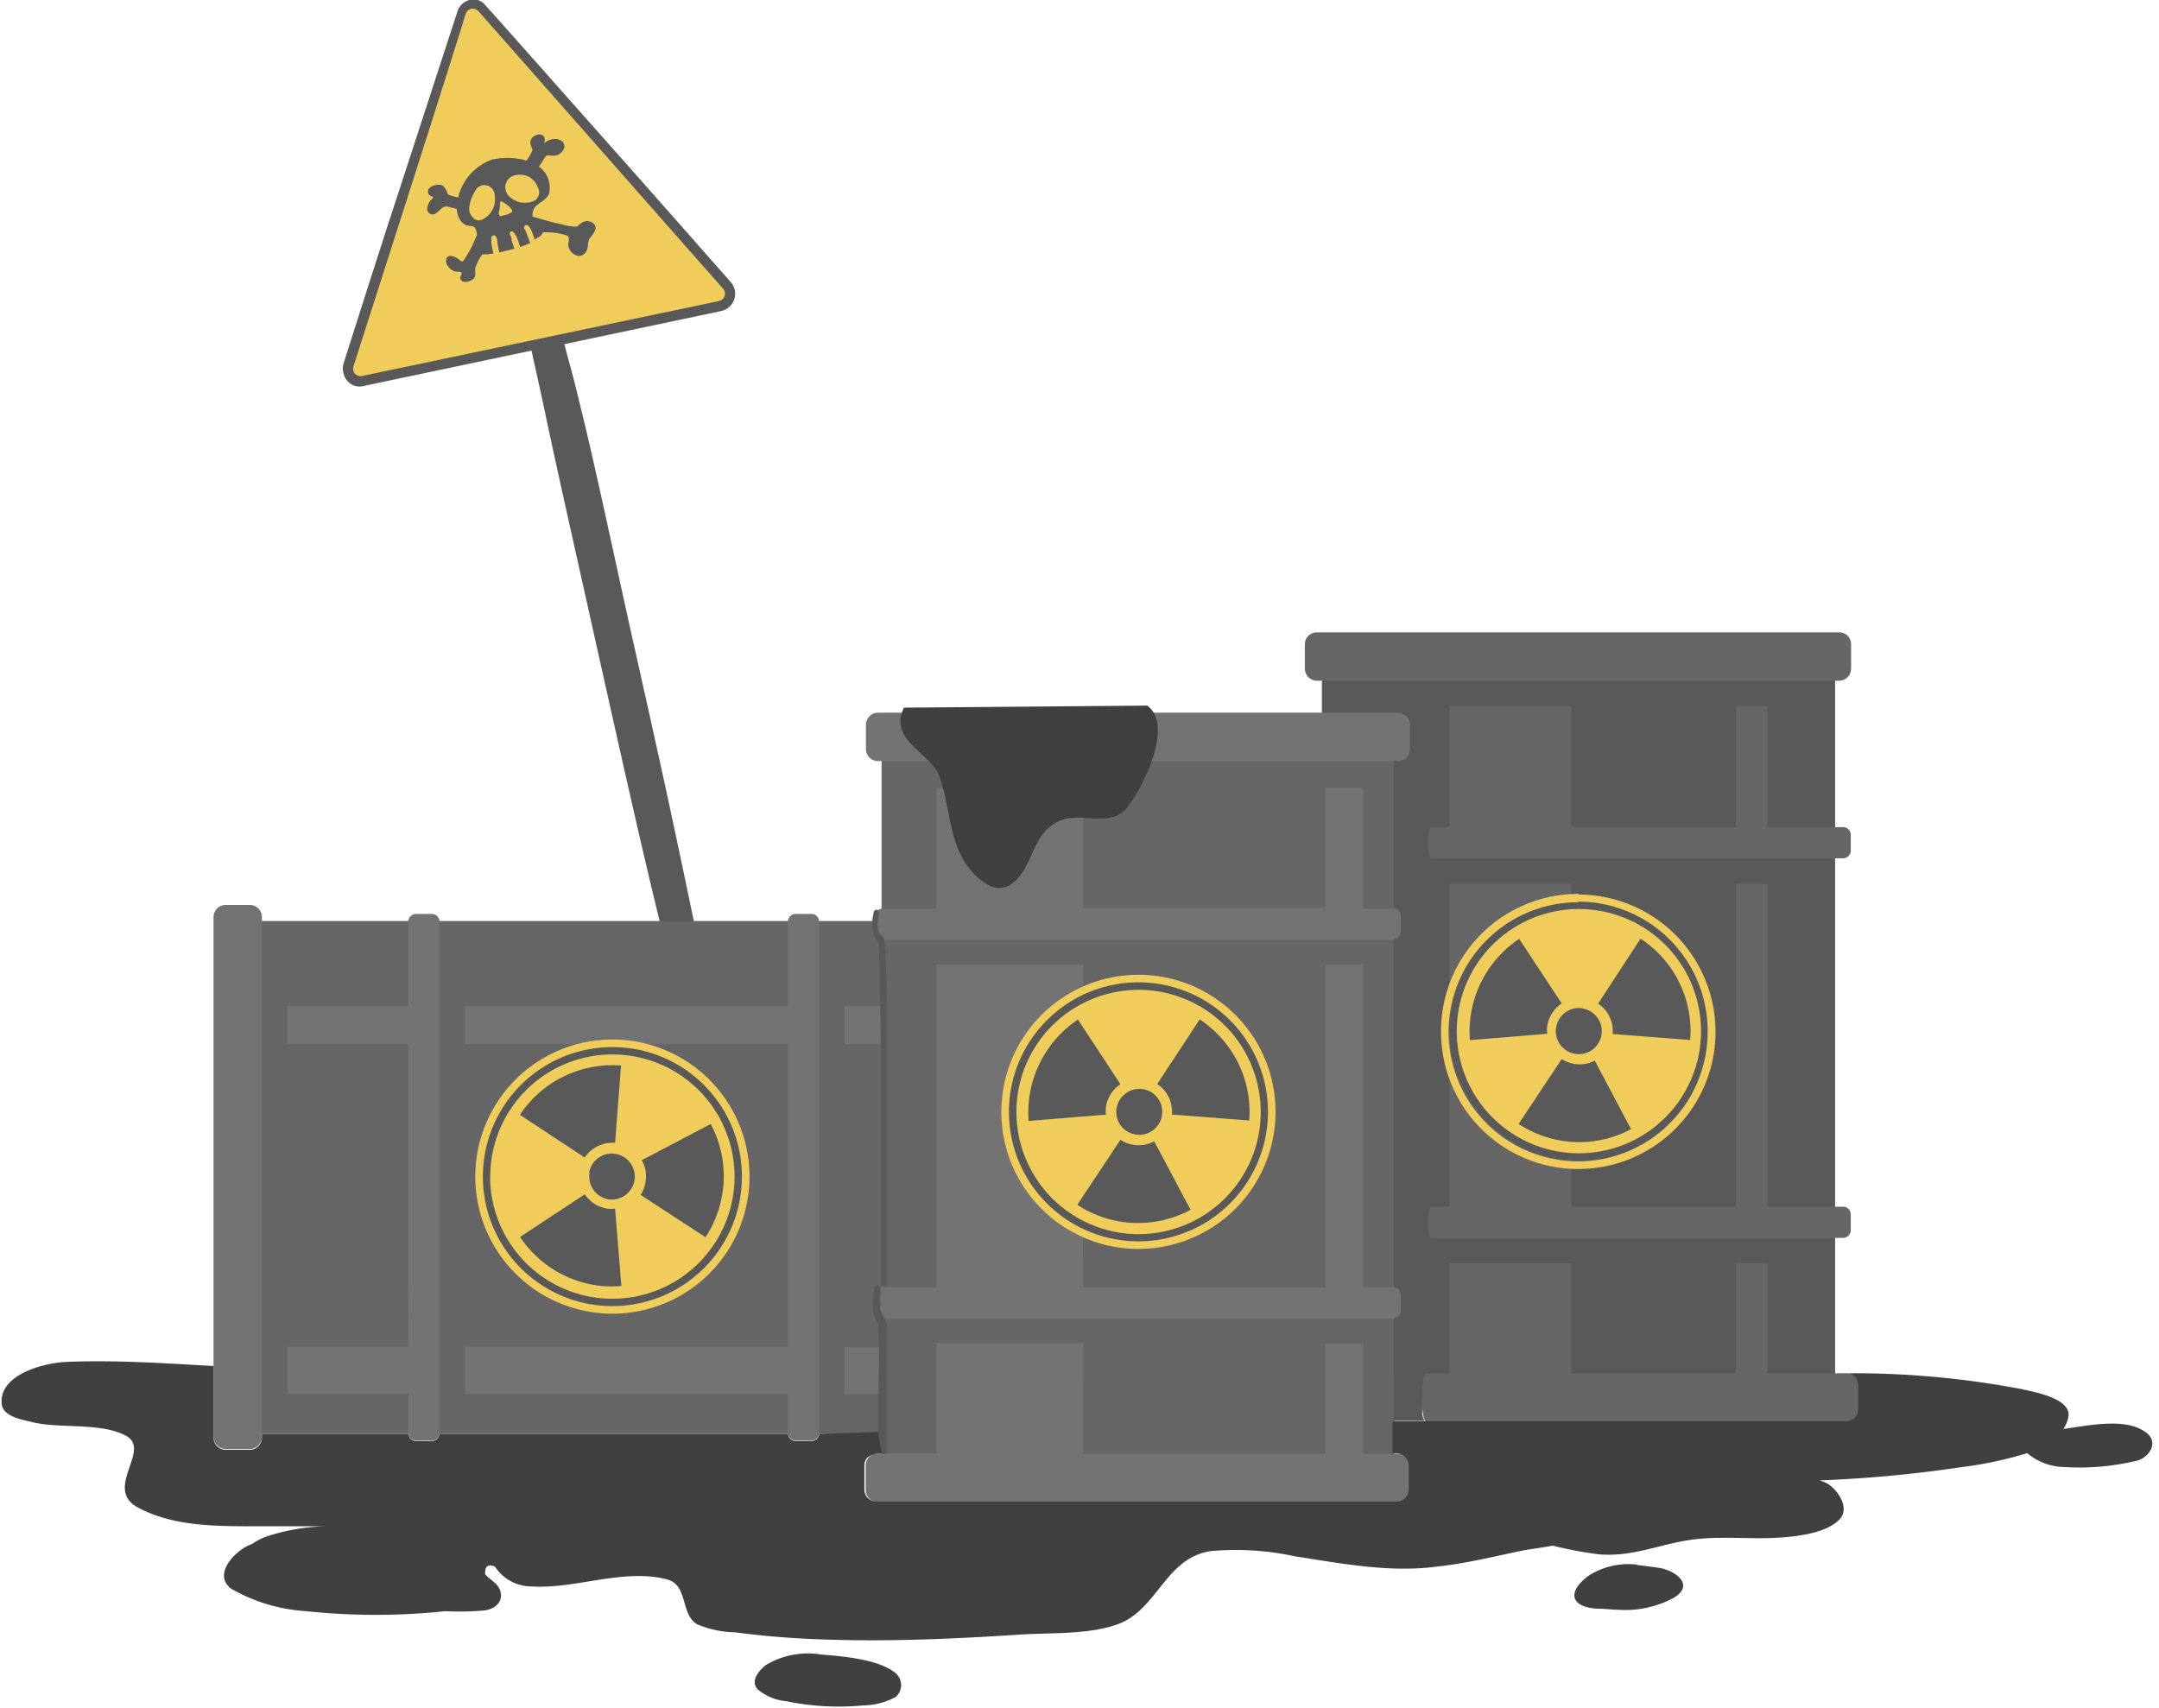 <?xml version="1.0" encoding="UTF-8"?>
<!DOCTYPE svg PUBLIC '-//W3C//DTD SVG 1.0//EN'
          'http://www.w3.org/TR/2001/REC-SVG-20010904/DTD/svg10.dtd'>
<svg data-name="Layer 1" height="108.4" preserveAspectRatio="xMidYMid meet" version="1.0" viewBox="-0.1 -0.0 137.0 108.4" width="137.0" xmlns="http://www.w3.org/2000/svg" xmlns:xlink="http://www.w3.org/1999/xlink" zoomAndPan="magnify"
><g fill-rule="evenodd"
  ><g id="change1_1"
    ><path d="M83.85,43.2h-.4a.77.77,0,0,1-.75-.77V40.9a.76.76,0,0,1,.75-.77h33.16a.75.75,0,0,1,.75.77v1.53a.76.76,0,0,1-.75.77h-.26v9.29h.51a.49.49,0,0,1,.48.49v1a.49.49,0,0,1-.48.49h-.51V76.58h.51a.49.49,0,0,1,.48.49v1a.49.49,0,0,1-.48.49h-.51v8.59h.8a.76.76,0,0,1,.76.77v1.53a.77.77,0,0,1-.76.77H90.43c-.19,0-.29-.67-.31-1.38H88.36v5H55.84V91H15V58.45H55.84V46.79h28Z" fill="#666"
    /></g
    ><g id="change2_1"
    ><path d="M68.64,92.26H84v-7h2.41v7h2.19a.76.76,0,0,1,.77.76v1.53a.76.76,0,0,1-.77.77h-33a.76.76,0,0,1-.77-.77V93a.76.76,0,0,1,.77-.76h3.72v-7h9.33ZM14.22,57.43a.77.77,0,0,0-.77.76v33a.78.78,0,0,0,.77.77h1.53a.78.78,0,0,0,.77-.77v-33a.77.77,0,0,0-.77-.76ZM49.9,63.85V58.49a.49.49,0,0,1,.49-.49h1a.49.49,0,0,1,.49.49V90.93a.49.49,0,0,1-.49.49h-1a.49.49,0,0,1-.49-.49V88.47H29.4v-3H49.9V66.26H29.4V63.85Zm-24.09,0V58.49A.49.49,0,0,1,26.3,58h1a.49.49,0,0,1,.49.49V90.93a.49.49,0,0,1-.49.49h-1a.49.49,0,0,1-.49-.49V88.47H18.14v-3h7.67V66.26H18.14V63.85Zm30,21.65v3H53.49v-3Zm12.8-3.8H84V61.21h2.41V81.7h1.9a.49.49,0,0,1,.49.49v1a.49.49,0,0,1-.49.5H55.88a.49.49,0,0,1-.49-.5v-1a.49.49,0,0,1,.49-.49h3.43V61.21h9.33ZM55.84,63.85v2.41H53.49V63.85Zm12.8-6.23H84V50h2.41v7.67h1.9a.49.49,0,0,1,.49.49v1a.49.49,0,0,1-.49.49H55.88a.49.49,0,0,1-.49-.49v-1a.49.49,0,0,1,.49-.49h3.43V50h9.33ZM89.39,46a.77.77,0,0,0-.77-.77h-33a.77.77,0,0,0-.77.77v1.53a.76.76,0,0,0,.77.77h33a.76.76,0,0,0,.77-.77Z" fill="#737373"
    /></g
    ><g id="change3_1"
    ><path d="M52,105a5.17,5.17,0,0,0-3.52.68c-.42.35-1,1-.49,1.54a3.28,3.28,0,0,0,1.78.74,16.53,16.53,0,0,0,4.91.27,4.47,4.47,0,0,0,2.05-.53,1,1,0,0,0-.05-1.56C55.6,105.3,53.4,105.11,52,105Zm3.89-14.14a12.59,12.59,0,0,0,0,1.37c-.4,0-1.14.09-1.14.76v1.53a.76.76,0,0,0,.77.77h33a.76.76,0,0,0,.77-.77V93a.76.76,0,0,0-.77-.76h-.26V90.19h28.79a.76.76,0,0,0,.76-.76V87.9a.79.79,0,0,0-.57-.75l.55,0a57.06,57.06,0,0,1,10.36,1c.73.17,3.22.58,3,1.77a2.1,2.1,0,0,1-.32.77c1.78-.26,4-.72,5.25.22.82.61.23,1.54-.54,1.78a15.77,15.77,0,0,1-5,.39,3.74,3.74,0,0,1-2-.86,24.81,24.81,0,0,1-4.33.91,81.57,81.57,0,0,1-8.84.82l.3.11c.75.31,1.64,1.57,1,2.32-.85.95-2.85,1.14-4,1.21-1.83.1-3.73-.13-5.54.14-2,.3-3.68,1.09-5.77.91a23.55,23.55,0,0,1-2.93-.55c-.65.13-1.33.2-2,.33-1.78.37-3.54.81-5.35,1-3,.4-6.06-.2-9-.65a17.74,17.74,0,0,0-5.38-.33c-2.89.46-3.34,3.75-5.93,4.66-1.84.64-4.13.51-6.06.63-4.12.27-8.26.46-12.39.32a56.22,56.22,0,0,1-5.79-.46,6.49,6.49,0,0,1-2.4-.51c-1.06-.65-.56-2.49-1.89-2.84-2.72-.74-5.82.62-8.6.44a2.76,2.76,0,0,1-2.33-1.26c-.69-.29-.62.35-.63.47.26.34.7.52.9.91a.87.87,0,0,1,.1.31c.09.65-.45,1-1,1.09a17.64,17.64,0,0,1-2.52.05,42,42,0,0,1-8.83,0,10.9,10.9,0,0,1-4.75-1.42c-1.06-.79-.09-2,.7-2.53a2.67,2.67,0,0,1,.63-.32,3.85,3.85,0,0,1,.79-.43,12.81,12.81,0,0,1,3.95-.69c-1.55,0-3.1,0-4.64,0-2.46,0-5.15,0-7.36-1.19S9.54,92,7.9,91.12s-4.21-.42-6-.88C1.22,90.08,0,89.87,0,89c-.07-1.82,2.77-2.52,4.13-2.57,3.1-.13,6.22.09,9.32.26v4.55a.78.78,0,0,0,.77.77h1.53a.78.78,0,0,0,.77-.77V91h9.29a.5.5,0,0,0,.49.45h1a.5.5,0,0,0,.49-.45H49.9a.49.49,0,0,0,.49.45h1a.49.49,0,0,0,.49-.45Zm47.86,8.43a4.73,4.73,0,0,0-3,.68c-1.4,1-1.25,2,.47,2.12.45,0,.91.06,1.35.07a6.49,6.49,0,0,0,3.54-.76c1.35-.81.12-1.71-.88-1.89C104.8,99.44,104.29,99.38,103.79,99.32ZM88.36,90.19s2,0,2,0h-2Zm2.06,0Zm0,0Zm0,0ZM57.26,44.91c-1,2.07,1.69,2.88,2.23,4.31.75,2,.58,4.33,2,6,.58.67,1.57,1.52,2.49.95,1.5-.95,1.3-3.14,3-4,1.41-.78,3.4.5,4.51-1,.93-1.22,2.92-5.14,1.21-6.39Z" fill="#404040"
    /></g
    ><g id="change4_1"
    ><path d="M55.63,90.86a0,0,0,0,0,0,0c0-.38,0-.76,0-1.14,0-1.82.09-3.64,0-5.45a1.58,1.58,0,0,0,0-.25,5.18,5.18,0,0,1-.35-.75,1.83,1.83,0,0,1,0-.47c0-.33.08-.67.08-1a.21.21,0,0,1,.21-.21.2.2,0,0,1,.2.21c0,.31-.05.65,0,1a1.47,1.47,0,0,0,0,.36,1.38,1.38,0,0,0,.14.3c.07.13.14.25.2.38a1.36,1.36,0,0,1,.08.42c0,1.45,0,2.91,0,4.37,0,.62,0,1.25,0,1.87s0,1,0,1.55a.21.21,0,0,1-.2.21h-.06v0h0c-.06,0-.12-.27-.13-.31A9.81,9.81,0,0,1,55.63,90.86Zm.15,1.34Zm0,0Zm0,0Zm0,0h0Zm0,0Zm0,0h0Zm0,0h0Zm0,0Zm0,0h0Zm0,0h0Zm0,0h0Zm0-.15v0Zm0-.13v0Zm0-.13v0Zm0-.14v0Zm0-.13v0Zm0-.13v0Zm0-.13h0v0ZM90.24,87.4l0,.13a6.24,6.24,0,0,0-.09,1.15v.41l0,.23,0,.24c0,.07,0,.14,0,.2v0c.05.22.11.38.19.41h-2V83.67a.51.51,0,0,0,.46-.5v-1a.49.49,0,0,0-.46-.49V59.58a.49.49,0,0,0,.46-.49v-1a.49.49,0,0,0-.46-.49v-9.3h.26a.76.76,0,0,0,.77-.77V46a.77.77,0,0,0-.77-.77H83.78V43.19h32.53v9.3h-4.25V44.82h-2v7.67H99.61V44.82H91.87v7.67H90.73c-.27,0-.27,2,0,2h25.58V76.58h-4.25V56.09h-2V76.58H99.61V73.64a8.22,8.22,0,0,1,0-16.41V56.09H91.87V76.58H90.73c-.27,0-.27,2,0,2h25.58v8.59h-4.25v-7h-2v7H99.61v-7H91.87v7H90.43c-.06,0-.12.08-.16.2Zm.18,2.79Zm0,0Zm0,0Zm0,0Zm-.27-1a.28.28,0,0,1,0,.09v-.09Zm0-.33v.11s0,.08,0,.11Zm0-.07v0Zm.11-1.28v0l0,.1Zm0-.13h0l0,.09ZM30.54,74.67a8.22,8.22,0,1,0,8.22-8.22A8.22,8.22,0,0,0,30.54,74.67Zm.47,0a7.75,7.75,0,1,1,7.75,7.75A7.76,7.76,0,0,1,31,74.67Zm6,1.12a2.09,2.09,0,0,0,1.41.91,1.76,1.76,0,0,0,.51,0l.4,4.91a7,7,0,0,1-1.29,0,7.05,7.05,0,0,1-5.14-3.11ZM55.34,57.91a3.42,3.42,0,0,0-.08,1.15,1,1,0,0,0,.38.68c0,.34.06,1,.08,1.83,0,1.18.06,2.78.07,4.57,0,2.85,0,6.19,0,9.16,0,2.45,0,4.64,0,6.11a.21.21,0,0,0,.21.2.2.2,0,0,0,.2-.2c0-1.47,0-3.66,0-6.11,0-3,0-6.31,0-9.16,0-1.8,0-3.4-.08-4.58a19.53,19.53,0,0,0-.13-2,.23.23,0,0,0-.13-.17.49.49,0,0,1-.24-.41,2.81,2.81,0,0,1,.05-1,.21.21,0,0,0-.15-.25A.21.21,0,0,0,55.34,57.91Zm16.8,4.43a8.22,8.22,0,1,0,8.22,8.22A8.22,8.22,0,0,0,72.14,62.34ZM40.62,73.63,45,71.33a7.31,7.31,0,0,1,.5,1.19,7.07,7.07,0,0,1-.83,6l-4.12-2.69a2.09,2.09,0,0,0,.31-.82A2,2,0,0,0,40.62,73.63ZM72.14,62.82a7.75,7.75,0,1,1-7.74,7.74A7.75,7.75,0,0,1,72.14,62.82Zm1,9.61,2.31,4.35a6.52,6.52,0,0,1-1.19.5,7,7,0,0,1-6-.82L71,72.33a2.08,2.08,0,0,0,2.14.1Zm-35.86,2a1.46,1.46,0,1,1,1.21,1.68A1.46,1.46,0,0,1,37.32,74.39ZM37,73.46l-4.11-2.71a7.71,7.71,0,0,1,.8-1,7.07,7.07,0,0,1,5.62-2.13l-.38,4.91A2.13,2.13,0,0,0,37,73.46ZM99.61,57.7v6.38a1.44,1.44,0,0,0-.92,1.13,1.46,1.46,0,0,0,.92,1.6v.67a2,2,0,0,1-.63-.27l-2.69,4.12a7,7,0,0,0,3.32,1.13v.71a7.75,7.75,0,0,1,0-15.47ZM72.43,69.12a1.46,1.46,0,1,1-1.68,1.21A1.47,1.47,0,0,1,72.43,69.12ZM71,68.81a2.1,2.1,0,0,0-.92,1.42,2.18,2.18,0,0,0,0,.51l-4.91.4a7.1,7.1,0,0,1,3.13-6.44Zm2.32,0,2.71-4.12a7.17,7.17,0,0,1,1,.81,7,7,0,0,1,2.14,5.61l-4.91-.38A2.1,2.1,0,0,0,73.35,68.81ZM99,63.68a2.15,2.15,0,0,0-.92,1.42,2.94,2.94,0,0,0,0,.51l-4.91.4a7.09,7.09,0,0,1,3.13-6.43ZM33.63,22.25,23,24.49a1.1,1.1,0,0,1-.57,0,1,1,0,0,1-.48-.31,1.08,1.08,0,0,1-.26-.51,1.11,1.11,0,0,1,0-.57c.48-1.51,1.61-5.07,2.86-8.94C26.31,8.78,28.24,2.83,28.93.72h0a1,1,0,0,1,.28-.45A1.11,1.11,0,0,1,29.69,0a1.06,1.06,0,0,1,.53,0,1,1,0,0,1,.45.3C32,1.77,35.23,5.43,38.49,9.1s6.52,7.38,7.78,8.8A1.13,1.13,0,0,1,46.49,19a1.14,1.14,0,0,1-.83.74l-9.95,2.1c.26,1,.58,2.09.94,3.62,1,4,2.15,9.52,3.37,15,.83,3.72,1.67,7.44,2.37,10.72.62,2.87,1.15,5.41,1.54,7.29H41.76c-.44-1.81-1-4.16-1.6-6.79-.75-3.27-1.58-7-2.41-10.72-1.22-5.48-2.46-10.95-3.31-15C34.11,24.39,33.84,23.26,33.63,22.25Z" fill="#595959"
    /></g
    ><g id="change5_1"
    ><path d="M30.06,74.67a8.7,8.7,0,1,1,8.7,8.7A8.7,8.7,0,0,1,30.06,74.67Zm.48,0a8.22,8.22,0,1,0,8.22-8.22A8.22,8.22,0,0,0,30.54,74.67Zm.47,0a7.75,7.75,0,1,1,7.75,7.75A7.76,7.76,0,0,1,31,74.67Zm6,1.12a2.09,2.09,0,0,0,1.41.91,1.76,1.76,0,0,0,.51,0l.4,4.91a7,7,0,0,1-1.29,0,7.05,7.05,0,0,1-5.14-3.11ZM72.14,61.86a8.7,8.7,0,1,1-8.7,8.7A8.71,8.71,0,0,1,72.14,61.86Zm0,.48a8.22,8.22,0,1,0,8.22,8.22A8.22,8.22,0,0,0,72.14,62.34ZM40.62,73.63,45,71.33a7.31,7.31,0,0,1,.5,1.19,7.07,7.07,0,0,1-.83,6l-4.12-2.69a2.09,2.09,0,0,0,.31-.82A2,2,0,0,0,40.62,73.63ZM72.14,62.82a7.75,7.75,0,1,1-7.74,7.74A7.75,7.75,0,0,1,72.14,62.82Zm1,9.61,2.31,4.35a6.52,6.52,0,0,1-1.19.5,7,7,0,0,1-6-.82L71,72.33a2.08,2.08,0,0,0,2.14.1Zm-35.86,2a1.46,1.46,0,1,1,1.21,1.68A1.46,1.46,0,0,1,37.32,74.39Zm62.77-17.66a8.71,8.71,0,1,1-8.71,8.71A8.71,8.71,0,0,1,100.09,56.73Zm0,.49a8.22,8.22,0,1,0,8.21,8.22A8.22,8.22,0,0,0,100.09,57.22ZM37,73.46l-4.11-2.71a7.71,7.71,0,0,1,.8-1,7.07,7.07,0,0,1,5.62-2.13l-.38,4.91A2.13,2.13,0,0,0,37,73.46Zm63.09-15.77a7.75,7.75,0,1,1-7.75,7.75A7.75,7.75,0,0,1,100.09,57.69Zm1,9.61,2.31,4.36a7.31,7.31,0,0,1-1.19.5,7,7,0,0,1-5.95-.83L99,67.21a2.2,2.2,0,0,0,.81.31A2.07,2.07,0,0,0,101.12,67.3ZM72.43,69.12a1.46,1.46,0,1,1-1.68,1.21A1.47,1.47,0,0,1,72.43,69.12ZM71,68.81a2.1,2.1,0,0,0-.92,1.42,2.18,2.18,0,0,0,0,.51l-4.91.4a7.1,7.1,0,0,1,3.13-6.44Zm2.32,0,2.71-4.12a7.17,7.17,0,0,1,1,.81,7,7,0,0,1,2.14,5.61l-4.91-.38A2.1,2.1,0,0,0,73.35,68.81Zm27-4.81a1.46,1.46,0,1,1-1.68,1.21A1.46,1.46,0,0,1,100.37,64ZM99,63.68a2.15,2.15,0,0,0-.92,1.42,2.94,2.94,0,0,0,0,.51l-4.91.4a7.09,7.09,0,0,1,3.13-6.43Zm2.32,0L104,59.57A7,7,0,0,1,107.15,66l-4.92-.38A2.08,2.08,0,0,0,101.29,63.68ZM29.82.56a.49.49,0,0,1,.44.15L45.78,18.32a.46.46,0,0,1,.1.46.5.5,0,0,1-.34.32h0L22.88,23.86a.48.48,0,0,1-.45-.14.5.5,0,0,1-.1-.47c1.15-3.6,6-18.71,7.12-22.37A.49.49,0,0,1,29.8.56Zm4,14.65.12-.08c.12-.07.41-.22.39-.39v0l.31,0a4,4,0,0,1,1.24.21c.23.11.06.43.08.62.07.54.74.95,1.11.43.18-.25.1-.51.2-.77s.67-.66.29-1.05a.62.62,0,0,0-.8,0c-.1.06-.17.18-.3.2a3,3,0,0,1-.93-.15c-.63-.12-1.22-.31-1.83-.48v0a.46.46,0,0,1,0-.2A.73.73,0,0,1,34,13c.29-.23.73-.45.77-.86a1.67,1.67,0,0,0-.67-1.57l.23-.33a1.29,1.29,0,0,1,.25-.36c.1-.06.26,0,.38,0a.73.73,0,0,0,.74-.48c.11-.52-.5-.67-.88-.53a.84.84,0,0,0-.27.13s-.07.08-.09.07,0-.09,0-.1a.47.47,0,0,0,0-.2c-.1-.31-.44-.28-.67-.13a.47.47,0,0,0-.2.59c0,.11.12.2.09.32a3.21,3.21,0,0,1-.37.64,4.52,4.52,0,0,0-2.2-.06A3.4,3.4,0,0,0,29,12.41a.56.56,0,0,0,0,.12,2.58,2.58,0,0,1-.62-.17c-.09,0-.09-.16-.14-.24a.9.9,0,0,0-.28-.36.87.87,0,0,0-.83.19.32.32,0,0,0,.06.47s.21.07.2.11-.15.16-.19.21-.34.55-.1.76c.48.42.74-.49,1.18-.39l.6.14a1.65,1.65,0,0,0,.1.47,1,1,0,0,0,.51.58c.18.06.48,0,.58.2a1.27,1.27,0,0,1,.09.43l-.06.13a8,8,0,0,1-.78,1.47c-.1.13-.22,0-.3-.07s-.63-.41-.78-.07.21.75.56.85c.08,0,.32,0,.38.05s-.09.28-.08.35c.07.4.61.25.83.07s.08-.5.14-.75a3.27,3.27,0,0,1,.44-.82l.32,0,.38-.05a5.28,5.28,0,0,1-.13-.67,2.58,2.58,0,0,1,0-.29.16.16,0,0,1,.12-.19.17.17,0,0,1,.2.13l.06.2,0,.13.12.62.71-.17.25-.07c-.06-.17-.11-.35-.18-.52a.69.69,0,0,0,0-.13l-.07-.19a.17.17,0,0,1,0-.23.18.18,0,0,1,.23.06,2.39,2.39,0,0,1,.13.21,2.29,2.29,0,0,1,.1.23,4.11,4.11,0,0,1,.15.46,5.12,5.12,0,0,0,.65-.25l-.08-.17c0-.11-.09-.24-.13-.37a1.21,1.21,0,0,1-.05-.14.76.76,0,0,0-.09-.18.17.17,0,0,1,0-.23.16.16,0,0,1,.23,0,1.65,1.65,0,0,1,.2.31c.06.15.11.31.16.44Zm-3.72-3.16c-.2.25-.58,1.13-.36,1.51s.43.51.77.37a1.42,1.42,0,0,0,.78-1.52A.65.65,0,0,0,30.09,12.05Zm1.57.74c-.06,0-.05.41-.06.47s-.12.33,0,.42.16,0,.21,0a1.48,1.48,0,0,0,.46-.16s.11-.05.13-.09-.07-.18-.11-.22a2.18,2.18,0,0,0-.41-.34C31.79,12.82,31.71,12.75,31.66,12.79Zm1.06-1.69a1.18,1.18,0,0,1,1.29.78.62.62,0,0,1-.18.84,1.42,1.42,0,0,1-1.67-.3A.79.79,0,0,1,32.72,11.1Z" fill="#f0cd5b"
    /></g
  ></g
></svg
>
